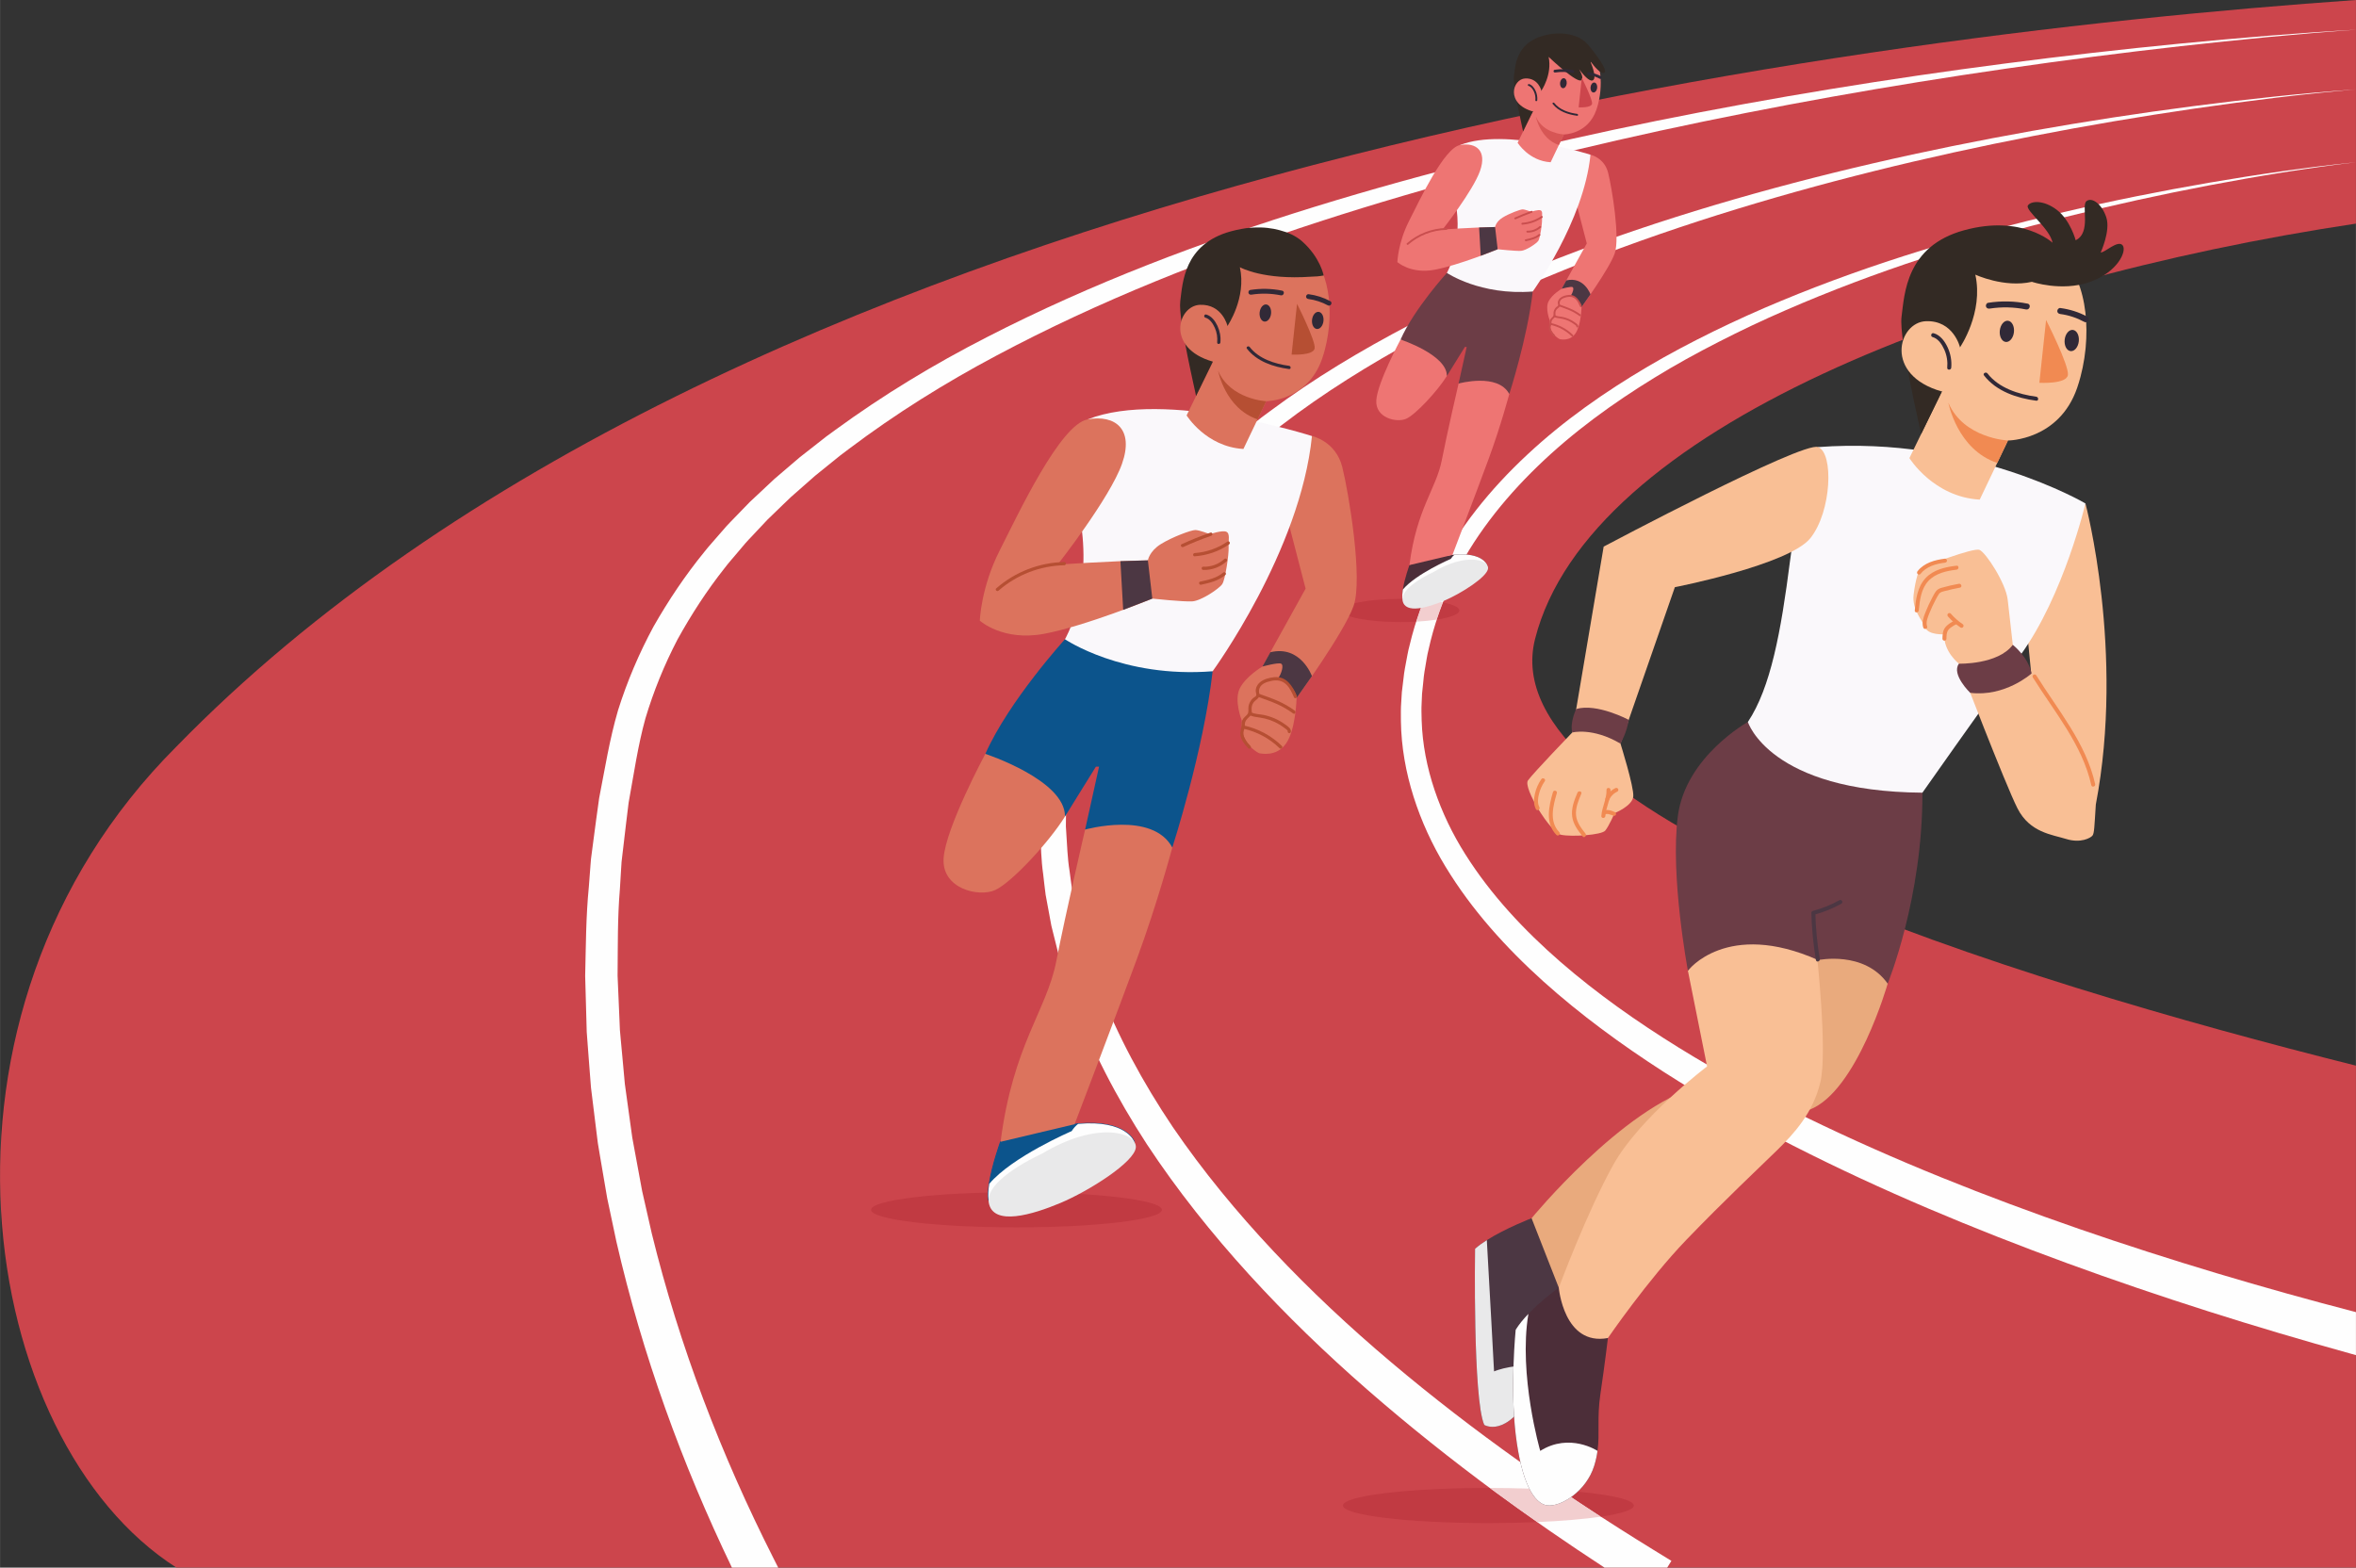<?xml version="1.0" encoding="UTF-8"?>
<svg xmlns="http://www.w3.org/2000/svg" xmlns:xlink="http://www.w3.org/1999/xlink" xml:space="preserve" width="2173px" height="1446px" version="1.0" style="shape-rendering:geometricPrecision; text-rendering:geometricPrecision; image-rendering:optimizeQuality; fill-rule:evenodd; clip-rule:evenodd" viewBox="0 0 2349.82 1563.72">
 <rect x="0" y="0" width="2349.82" height="1563.72" fill="#333333" stroke="none"/>
 <defs>
  <style type="text/css">
   
    .str0 {stroke:#0C548C;stroke-width:0.97;stroke-miterlimit:10}
    .fil1 {fill:#FEFEFE;fill-rule:nonzero}
    .fil8 {fill:#F9BF95;fill-rule:nonzero}
    .fil12 {fill:#F18A52;fill-rule:nonzero}
    .fil14 {fill:#EE7573;fill-rule:nonzero}
    .fil10 {fill:#FAF8FB;fill-rule:nonzero}
    .fil3 {fill:#F2CECF;fill-rule:nonzero}
    .fil4 {fill:#E9AA7D;fill-rule:nonzero}
    .fil6 {fill:#E9E9EA;fill-rule:nonzero}
    .fil18 {fill:#DC735D;fill-rule:nonzero}
    .fil16 {fill:#D75655;fill-rule:nonzero}
    .fil0 {fill:#CC454C;fill-rule:nonzero}
    .fil15 {fill:#C94E4E;fill-rule:nonzero}
    .fil2 {fill:#C13A42;fill-rule:nonzero}
    .fil19 {fill:#B64F33;fill-rule:nonzero}
    .fil9 {fill:#6C3D46;fill-rule:nonzero}
    .fil7 {fill:#4C2E39;fill-rule:nonzero}
    .fil11 {fill:#332A24;fill-rule:nonzero}
    .fil5 {fill:#4C3743;fill-rule:nonzero}
    .fil13 {fill:#312937;fill-rule:nonzero}
    .fil17 {fill:#0C548C;fill-rule:nonzero}
   
  </style>
 </defs>
 <g id="Layer_x0020_1">
  <path class="fil0" d="M1531.09 637.19c-45.45,178.33 474.18,339.51 818.73,425.8l0 500.73c-724.63,0 -1449.26,0 -2173.89,0 -198.25,-126.58 -268.29,-550.72 0,-819.01 549.68,-563.83 1648.32,-707.89 2173.89,-744.71l0 223.05c-379.81,57.11 -765.28,204.52 -818.73,414.14z"></path>
  <path class="fil1" d="M2349.82 89.16c-54.04,4.66 -107.87,11.46 -161.53,19.22 -53.66,7.84 -107.1,16.91 -160.31,27.26 -106.42,20.67 -211.84,46.38 -315.12,78.92 -51.58,16.32 -102.65,34.3 -152.72,54.69 -50.1,20.19 -99.13,43 -146.68,68.43 -47.31,25.74 -93.24,54.14 -135.79,86.88 -5.34,4.04 -10.69,8.11 -15.8,12.42l-15.53 12.74c-10.04,8.87 -20.22,17.56 -29.74,26.95 -9.87,9.04 -18.91,18.87 -28.19,28.46l-13.25 14.98 -3.31 3.73 -3.15 3.89 -6.24 7.77c-33.44,41.41 -59.97,88.1 -77.06,138.03 -8.24,25.05 -14.52,50.68 -17.94,76.91 -0.48,3.28 -1.1,6.52 -1.48,9.8l-0.79 9.83 -1.66 19.74c-0.35,6.56 -0.21,13.18 -0.31,19.78l-0.1 9.86c0,1.65 -0.08,3.32 -0.04,4.93l0.31 4.94c0.93,13.15 1.21,26.36 3.35,39.41 0.93,6.52 1.65,13.07 2.69,19.56l3.9 19.39 1.93 9.7c0.76,3.21 1.69,6.38 2.52,9.59l5.14 19.12c1.76,6.35 4.11,12.56 6.14,18.84l3.15 9.42 1.58 4.69 1.83 4.59c18.87,49.48 44.38,96.42 74.08,140.58 30.06,44 64.15,85.3 100.77,124.26 36.64,38.99 75.87,75.64 116.87,110.24 40.99,34.65 83.6,67.43 127.39,98.62 43.82,31.13 88.85,60.63 134.68,88.82l17.63 10.83 -4.21 6.74 -62.52 0c-36.75,-24.02 -72.92,-48.9 -108.35,-74.92 -44.03,-32.47 -86.95,-66.56 -128.26,-102.62 -41.31,-36.03 -80.91,-74.19 -117.91,-114.84 -37.02,-40.68 -71.5,-83.81 -101.93,-129.94 -30.09,-46.28 -55.97,-95.69 -74.95,-147.93l-1.86 -4.86 -1.59 -4.98 -3.14 -9.93c-2.04,-6.63 -4.38,-13.18 -6.14,-19.92l-5.07 -20.25c-0.83,-3.38 -1.76,-6.73 -2.52,-10.15l-1.9 -10.28 -3.8 -20.53c-0.96,-6.9 -1.65,-13.84 -2.48,-20.77 -2.04,-13.8 -2.14,-27.78 -2.87,-41.69l-0.23 -5.21c-0.04,-1.76 0.06,-3.48 0.06,-5.24l0.28 -10.46c0.24,-6.97 0.21,-13.94 0.69,-20.87l2.07 -20.81 1.04 -10.38c0.41,-3.46 1.14,-6.87 1.69,-10.32 4.07,-27.5 11.11,-54.66 20.29,-80.95 18.87,-52.49 47.58,-101.01 82.95,-143.42l6.62 -7.96 3.31 -3.97 3.49 -3.83 13.97 -15.29c9.73,-9.73 19.26,-19.74 29.51,-28.88 9.97,-9.49 20.57,-18.25 31.02,-27.19l16.12 -12.8c5.31,-4.32 10.83,-8.39 16.35,-12.43 44,-32.78 91.09,-60.83 139.44,-86.16 48.52,-24.95 98.38,-47.17 149.17,-66.73 50.76,-19.74 102.38,-36.99 154.45,-52.56 104.21,-31.01 210.32,-55.07 317.18,-74.11 53.45,-9.49 107.11,-17.74 160.94,-24.71 53.79,-6.9 107.76,-12.87 161.87,-16.67z"></path>
  <path class="fil1" d="M2349.82 29.67c-58.42,4.11 -116.7,9.87 -174.92,16.4 -58.17,6.55 -116.25,14.01 -174.18,22.42 -115.88,16.77 -231.2,37.23 -345.51,62.01 -114.29,24.95 -227.64,54.35 -338.75,90.41 -111.01,36.09 -220.01,79.09 -322.67,133.81 -51.34,27.26 -100.69,58.11 -146.86,92.89l-8.66 6.53 -8.42 6.79 -16.83 13.6 -16.22 14.28 -8.11 7.15 -7.8 7.48 -15.49 14.98 -14.74 15.7c-2.44,2.62 -5,5.14 -7.32,7.87l-6.93 8.21c-4.55,5.52 -9.42,10.8 -13.73,16.5 -17.74,22.42 -33.27,46.4 -47,71.25 -13.11,25.19 -23.81,51.48 -31.92,78.53 -7.52,26.95 -11.62,55.9 -16.8,84.24 -1.87,14.31 -3.42,28.67 -5.15,42.99l-1.27 10.73 -0.62 5.38 -0.35 5.42 -1.31 21.6c-2.45,28.75 -2,57.66 -2.31,86.47l1.86 43.28 0.45 10.8 0.97 10.76 2 21.57 1.97 21.56 2.96 21.43 2.97 21.46 1.49 10.7 1.96 10.66 7.87 42.58 9.59 42.24c27.54,112.25 69.15,220.94 121.46,324.15l4.66 9.22 -46.17 0c-49.93,-103.69 -89.4,-212.67 -115.21,-325.09l-9.22 -43.58 -7.49 -43.89 -1.82 -10.97 -1.38 -11.08 -2.73 -22.12 -2.72 -22.08 -1.73 -22.22 -1.69 -22.23 -0.83 -11.11 -0.31 -11.15 -1.24 -44.54c0.72,-29.71 0.72,-59.42 3.66,-89.02l1.69 -22.23 0.45 -5.56 0.72 -5.51 1.45 -11.05c2,-14.7 3.8,-29.46 5.97,-44.13 5.76,-29.19 10.24,-58.28 18.87,-87.72 9.11,-28.94 21.02,-56.86 35.37,-83.43 14.94,-26.22 31.75,-51.27 50.69,-74.5 4.62,-5.93 9.77,-11.35 14.6,-17.08l7.38 -8.46c2.49,-2.79 5.18,-5.38 7.73,-8.1l15.6 -16.09 16.32 -15.28 8.14 -7.63 8.5 -7.28 16.97 -14.49 17.53 -13.73 8.76 -6.87 8.98 -6.55c47.89,-35 98.65,-65.67 151.17,-92.55 104.96,-53.97 215.42,-95.62 327.6,-130.29 112.25,-34.62 226.39,-62.43 341.29,-85.72 114.98,-23.19 230.75,-41.96 346.97,-57.04 58.11,-7.55 116.32,-14.18 174.63,-19.87 58.29,-5.63 116.67,-10.56 175.16,-13.81z"></path>
  <path class="fil1" d="M2349.82 1351.74l-5.35 -1.48c-95.38,-26.43 -189.79,-56.24 -282.81,-90.23 -92.97,-34.03 -184.61,-72.16 -273.12,-117.19 -44.2,-22.63 -87.61,-46.89 -129.54,-73.84 -41.86,-26.99 -82.3,-56.49 -119.63,-89.99 -37.16,-33.54 -71.43,-71.22 -97.79,-114.73 -13.18,-21.71 -23.95,-45.07 -31.68,-69.43 -7.73,-24.4 -12.32,-49.93 -12.66,-75.57 -0.04,-6.42 -0.17,-12.8 0.34,-19.19l0.59 -9.59 1.14 -9.45 1.14 -9.46c0.38,-3.14 1.1,-6.24 1.62,-9.35 1.24,-6.25 2.14,-12.52 3.86,-18.63 5.84,-24.71 14.64,-48.66 25.88,-71.26 22.64,-45.34 54.94,-84.81 91.44,-118.8 36.51,-34.13 77.54,-62.73 120.22,-87.89 21.36,-12.63 43.31,-24.15 65.49,-35.06 22.26,-10.87 44.8,-21.08 67.6,-30.5 91.34,-37.96 186.23,-66.04 282.13,-88.61 48,-11.22 96.31,-20.91 144.85,-29.26 48.56,-8.29 97.28,-15.46 146.28,-20.4 -48.9,5.8 -97.49,13.8 -145.83,22.95 -48.34,9.18 -96.41,19.74 -144.1,31.75 -95.26,24.18 -189.33,53.86 -279.25,93.09 -22.5,9.73 -44.66,20.26 -66.42,31.4 -21.82,11.15 -43.28,22.92 -64.09,35.75 -41.61,25.5 -81.33,54.31 -116.21,88.06 -34.85,33.61 -65.15,72.15 -85.82,115.46 -10.28,21.64 -18.15,44.34 -23.26,67.66 -1.52,5.77 -2.24,11.7 -3.31,17.57 -0.45,2.93 -1.1,5.87 -1.38,8.83l-0.9 8.9 -0.93 8.87 -0.38 8.87c-0.38,5.9 -0.14,11.8 0,17.71 0.73,23.59 5.35,46.96 12.87,69.35 7.56,22.4 17.88,43.89 30.64,64.05 25.44,40.37 58.67,75.84 95.07,107.52 36.51,31.67 76.36,59.69 117.67,85.29 41.37,25.61 84.4,48.66 128.22,70.12 87.78,42.76 178.92,78.85 271.39,110.87 90.82,31.36 183.02,58.8 276.02,82.96l0 42.88z"></path>
  <path class="fil2" d="M1484.49 1519.31c-80.11,0 -145.05,-7.85 -145.05,-17.54 0,-9.68 64.94,-17.53 145.05,-17.53 0.43,0 0.87,0 1.3,0 2.05,1.52 4.11,3.04 6.17,4.56 13.62,10 27.34,19.83 41.16,29.51 -15.2,0.65 -31.57,1 -48.63,1zm112.21 -6.42c-13.34,-8.65 -26.6,-17.41 -39.76,-26.31 43.4,3.03 72.61,8.7 72.61,15.19 0,4.22 -12.32,8.09 -32.85,11.12z"></path>
  <path class="fil3" d="M1533.12 1518.31c-13.82,-9.68 -27.54,-19.51 -41.16,-29.51 -2.06,-1.52 -4.12,-3.04 -6.17,-4.56 25.9,0.02 50.18,0.87 71.15,2.34 13.16,8.9 26.42,17.66 39.76,26.31 -16.56,2.44 -38.48,4.33 -63.58,5.42z"></path>
  <path class="fil4" d="M1882.76 981.18c0,0 -30.56,107.32 -77.73,125.68 -47.18,18.35 -250.3,177.67 -250.3,177.67 0,0 -34.43,-45.5 -27.15,-69.32 0,0 90.65,-110.51 166.75,-131.68 76.1,-21.17 119.06,-145.57 119.06,-145.57 0,0 65.24,13 69.37,43.22z"></path>
  <path class="fil5" d="M1554.73 1284.53c0,0 -1.42,41.32 -16.7,81.74 -2.94,7.79 -6.39,15.53 -10.46,22.95 -25.13,45.92 -47.19,32.14 -47.19,32.14 -11.48,-25.83 -9.18,-175.65 -9.18,-175.65 3.26,-2.94 7.32,-5.86 11.74,-8.67 18.92,-11.98 44.63,-21.84 44.63,-21.84l27.16 69.33z"></path>
  <path class="fil6" d="M1538.03 1366.27c-2.94,7.79 -6.39,15.53 -10.46,22.95 -25.13,45.92 -47.19,32.14 -47.19,32.14 -11.48,-25.83 -9.18,-175.65 -9.18,-175.65 3.26,-2.94 7.32,-5.86 11.74,-8.67 2.46,42.25 7.2,130.94 7.2,130.94 0,0 25.67,-10.81 47.89,-1.71z"></path>
  <path class="fil7" d="M1596.2 1390.68c-3.55,24.01 -0.44,38.9 -2.86,56.59 -0.64,4.71 -1.67,9.62 -3.33,14.95 -7.89,25.35 -33.24,41.12 -46.76,39.43 -13.52,-1.69 -25.91,-23.66 -31.54,-70.98 -5.64,-47.32 0,-104.21 0,-104.21 3.26,-5.34 7.78,-10.77 12.69,-15.87l0 -0.01c13.71,-14.3 30.33,-26.05 30.33,-26.05l48.98 50.17c0,0 -3,25.56 -7.51,55.98z"></path>
  <path class="fil8" d="M1683.48 968.22l19.15 95.55c0,0 -67.2,50.82 -93.58,98.16 -26.38,47.33 -54.32,122.6 -54.32,122.6 0,0 5.04,58.36 48.98,50.17 0,0 39.84,-58.09 78.2,-97.93 38.35,-39.84 72.98,-72.24 90.11,-89 17.13,-16.75 36.12,-37.23 43.57,-68.14 7.44,-30.9 -3.89,-131.47 -3.89,-131.47 0,0 -78.55,-40.07 -128.22,20.06z"></path>
  <path class="fil1" d="M1593.34 1447.27c-0.64,4.71 -1.67,9.62 -3.33,14.95 -7.89,25.35 -33.24,41.12 -46.76,39.43 -13.52,-1.69 -25.91,-23.66 -31.54,-70.98 -5.64,-47.32 0,-104.21 0,-104.21 3.26,-5.34 7.78,-10.77 12.69,-15.87 -10.14,60.97 11.81,136.68 11.81,136.68 29.45,-18.51 57.13,0 57.13,0z"></path>
  <path class="fil9" d="M1743.31 720.17c0,0 -62.03,34.34 -69.84,93.81 -7.81,59.46 10.01,154.24 10.01,154.24 0,0 38.67,-51.04 129.91,-10.53 0,0 45.87,-9.72 69.37,23.49 0,0 34.99,-85.41 34.64,-190.47l-174.09 -70.54z"></path>
  <path class="fil8" d="M2080.01 502.18c0,0 39.4,148.1 10.35,300.35l-54.45 -28.53 -15.56 -158.92 59.66 -112.9z"></path>
  <path class="fil10" d="M2080.01 502.18c0,0 -114.63,-67.59 -266.62,-56.21 0,0 -18.87,41.93 -27.98,113.12 -9.1,71.2 -19.34,126.95 -42.1,161.08 0,0 21.62,69.41 174.09,70.54 0,0 54.6,-77.8 97.85,-137.31 43.23,-59.52 64.76,-151.22 64.76,-151.22z"></path>
  <path class="fil8" d="M2080.22 346.67c-0.06,0.68 -0.14,1.37 -0.21,2.05 -0.29,2.86 -0.65,5.7 -1.08,8.51 -0.97,6.37 -2.27,12.62 -3.85,18.6 -0.99,3.77 -2.1,7.45 -3.31,10.98 -18.06,52.6 -69.06,52.6 -69.06,52.6l-28.16 58.97c-46.22,-2.66 -70.12,-41.44 -70.12,-41.44l32.4 -66.41c-81.28,-132.81 32.94,-162.57 90.32,-150.35 44.04,9.38 57.41,59.78 53.07,106.49z"></path>
  <path class="fil11" d="M1954.9 346.44c0,0 23.69,-34.44 15.27,-72.49 0,0 28.69,13.41 56.44,7.17 0,0 29.32,9.98 57.38,0.32 28.06,-9.67 37.73,-31.18 33.05,-36.79 -4.68,-5.62 -17.78,7.48 -21.83,7.17 0,0 9.98,-21.52 5.62,-34.93 -4.37,-13.41 -14.41,-20.58 -19.83,-16.21 -5.43,4.36 5.17,31.18 -10.73,38.97 0,0 -5.3,-19.95 -18.71,-30.24 -13.41,-10.29 -26.19,-9.04 -29,-4.37 -2.81,4.68 22.14,23.08 24.64,37.11 0,0 -30.25,-28.38 -88.25,-12.47 -58,15.9 -59.42,63.75 -62.36,86.17 -2.95,22.41 19.84,116.49 19.46,117.26 -0.38,0.78 20.78,-42.58 20.78,-42.58 0,0 -12.14,-35.8 18.07,-44.09z"></path>
  <path class="fil12" d="M2002.71 439.41c0,0 -44.09,-1.99 -59.43,-37.66 0,0 8.73,46.65 48.75,60.03l10.68 -22.37z"></path>
  <path class="fil13" d="M2008.69 331.27c-0.62,5.84 -4.28,10.24 -8.17,9.83 -3.9,-0.42 -6.55,-5.49 -5.94,-11.33 0.63,-5.84 4.28,-10.24 8.18,-9.82 3.89,0.41 6.55,5.48 5.93,11.32z"></path>
  <path class="fil13" d="M2073.38 340.42c-0.61,5.83 -4.27,10.24 -8.17,9.82 -3.89,-0.41 -6.54,-5.48 -5.93,-11.32 0.62,-5.84 4.28,-10.24 8.18,-9.83 3.89,0.41 6.55,5.48 5.92,11.33z"></path>
  <path class="fil13" d="M1978.86 374.52c12.24,15.86 32.92,22.64 52.08,25.19 2.54,0.34 2.51,-3.66 0,-3.99 -17.53,-2.34 -37.4,-8.65 -48.63,-23.21 -1.55,-2.01 -5.02,-0.02 -3.45,2.01z"></path>
  <path class="fil13" d="M1984.49 307.83c12.01,-1.88 24.35,-1.57 36.25,0.85 3.76,0.76 5.37,-5.01 1.59,-5.78 -13.03,-2.64 -26.3,-2.9 -39.43,-0.84 -1.6,0.25 -2.49,2.25 -2.1,3.68 0.47,1.7 2.08,2.35 3.69,2.09z"></path>
  <path class="fil13" d="M2081.81 315.87c-8.4,-4.54 -17.45,-7.38 -26.9,-8.62 -1.61,-0.21 -2.99,1.53 -2.99,3 0,1.79 1.38,2.78 2.99,2.99 8.34,1.09 16.49,3.81 23.88,7.8 3.39,1.83 6.41,-3.33 3.02,-5.17z"></path>
  <path class="fil8" d="M1936.83 390.53l18.07 -44.09c0,0 -6.38,-27.1 -34.01,-26.04 -27.62,1.06 -42.5,53.66 15.94,70.13z"></path>
  <path class="fil13" d="M1927.56 336.22c5.71,1.57 9.41,7.53 11.7,12.62 2.53,5.62 3.45,11.85 2.9,17.97 -0.24,2.56 3.75,2.55 3.99,0 0.63,-7.02 -0.68,-14.1 -3.67,-20.48 -2.78,-5.9 -7.27,-12.14 -13.87,-13.95 -2.47,-0.68 -3.53,3.16 -1.05,3.84z"></path>
  <path class="fil12" d="M2040.75 319.18l-6.71 62.65c0,0 27.22,1.6 28.48,-7.81 1.27,-9.4 -21.77,-54.84 -21.77,-54.84z"></path>
  <path class="fil8" d="M1670.49 585.72c0,0 114.15,-22.33 135.29,-49.06 21.15,-26.73 23.23,-84.66 7.61,-90.69 -15.62,-6.03 -213.92,99.29 -213.92,99.29l-31.35 185.42c0,0 -39.07,40.63 -44.17,47.82 -5.1,7.18 22.27,52.06 33.21,54.25 10.94,2.18 40.21,0.18 43.86,-4.19 3.64,-4.38 9.41,-17.51 9.41,-17.51 0,0 17.86,-7.1 18.59,-16.69 0.73,-9.58 -12.78,-52.6 -12.78,-52.6l54.25 -156.04z"></path>
  <path class="fil12" d="M1581.35 831.53c-4.25,-5.38 -8.81,-11.25 -9.43,-18.33 -0.65,-7.48 2.43,-14.72 5.26,-21.47 1,-2.36 -2.86,-3.39 -3.84,-1.06 -3.17,7.54 -6.37,15.59 -5.26,23.93 1.03,7.66 5.8,13.86 10.44,19.75 1.59,2.02 4.4,-0.82 2.83,-2.82z"></path>
  <path class="fil12" d="M1555.19 830.04c-10.38,-10.48 -6.06,-26.5 -2.43,-38.89 0.72,-2.47 -3.13,-3.52 -3.85,-1.06 -4.07,13.9 -8.05,31.15 3.46,42.77 1.8,1.83 4.62,-0.99 2.82,-2.82z"></path>
  <path class="fil12" d="M1535.34 805.16c-2.15,-4.03 -1.44,-9 -0.38,-13.24 1.14,-4.55 3.11,-8.8 5.77,-12.66 1.46,-2.11 -2,-4.11 -3.44,-2.01 -3.03,4.38 -5.24,9.35 -6.4,14.55 -1.13,5.1 -1.53,10.62 1.01,15.37 1.21,2.26 4.66,0.25 3.44,-2.01z"></path>
  <path class="fil12" d="M1602.32 787.89c0.31,8.99 -4.58,17.17 -5.15,26.09 -0.16,2.56 3.83,2.55 3.99,0 0.57,-8.93 5.46,-17.02 5.16,-26.09 -0.09,-2.56 -4.08,-2.57 -4,0z"></path>
  <path class="fil12" d="M1600.89 812.35l0.31 -0.14 -0.02 0.01 0.48 -0.14 0.64 -0.13c-0.49,0.01 0,0.01 0.12,0 0.38,-0.02 0.77,-0.02 1.15,0.01 0.1,0.01 0.8,0.11 0.3,0.03l0.59 0.1c0.79,0.16 1.57,0.4 2.33,0.67 0.39,0.14 0.77,0.29 1.14,0.44 0.09,0.03 0.66,0.28 0.25,0.1l0.63 0.27c0.95,0.43 2.18,0.32 2.72,-0.71 0.46,-0.86 0.31,-2.28 -0.71,-2.73 -3.78,-1.66 -7.96,-3.17 -11.94,-1.22 -0.94,0.45 -1.27,1.86 -0.71,2.73 0.61,0.96 1.72,1.2 2.72,0.71z"></path>
  <path class="fil12" d="M1611.13 786.17c-4.25,2.01 -7.81,5.63 -9.72,9.92 -0.43,0.95 -0.31,2.19 0.71,2.73 0.87,0.46 2.28,0.3 2.73,-0.72 0.44,-0.99 0.97,-1.94 1.58,-2.84l0.45 -0.63 -0.01 0.01 0.26 -0.34c0.35,-0.41 0.71,-0.82 1.09,-1.21 0.37,-0.37 0.74,-0.72 1.13,-1.06l0.61 -0.5 0.04 -0.03 0.34 -0.25c0.88,-0.63 1.83,-1.17 2.81,-1.64 0.94,-0.44 1.26,-1.87 0.71,-2.72 -0.63,-0.98 -1.71,-1.2 -2.73,-0.72z"></path>
  <path class="fil9" d="M1568.12 730.68c0,0 20.15,-5.4 48.12,11.08 0,0 6.53,-11.39 8.24,-23.71 0,0 -31.78,-16.94 -52.4,-10.8 0,0 -6.46,13.13 -3.96,23.43z"></path>
  <path class="fil8" d="M1939.2 632.75c0,0 -15.88,0.9 -18.88,-6.6 -3,-7.49 -13.49,-17.99 -11.69,-32.98 1.8,-14.99 5.09,-25.18 7.79,-26.68 2.7,-1.5 51.57,-20.39 57.87,-17.99 6.29,2.4 26.38,33.28 28.18,49.77 1.8,16.49 5.09,44.97 5.09,44.97 0,0 22.01,33.84 43.07,65.68 21.07,31.85 41.21,71.51 39.73,93.61 -1.47,22.11 -1.47,28.82 -3.44,31.11 -1.96,2.3 -11.78,7.7 -26.03,3.28 -14.24,-4.43 -36.34,-6.39 -48.62,-30.46 -12.28,-24.06 -58.45,-144.41 -58.45,-144.41 0,0 -15.48,-11.95 -14.62,-29.3z"></path>
  <path class="fil12" d="M1949.7 618.96c-3.53,1.68 -7.3,3.93 -9.68,7.1 -2.38,3.17 -2.58,7.26 -2.64,11.07 -0.03,2.56 3.96,2.56 3.99,0 0.04,-2.99 0.03,-6.39 1.95,-8.86 0.95,-1.24 2.26,-2.21 3.54,-3.08 1.54,-1.06 3.16,-1.98 4.85,-2.78 0.98,-0.46 1.23,-1.86 0.72,-2.73 -0.58,-0.99 -1.75,-1.18 -2.73,-0.72z"></path>
  <path class="fil12" d="M1957.45 622.51c-2.28,-1.53 -4.06,-2.9 -6.11,-4.71 -2,-1.77 -3.88,-3.68 -5.63,-5.69 -0.69,-0.79 -2.13,-0.76 -2.82,0 -0.77,0.84 -0.73,1.97 0,2.82 3.66,4.22 7.91,7.91 12.55,11.02 0.87,0.58 2.25,0.2 2.73,-0.72 0.53,-1 0.21,-2.1 -0.72,-2.72z"></path>
  <path class="fil12" d="M1953.77 582.33c-5.78,1.06 -11.55,2.33 -17.19,3.98 -2.18,0.63 -4.07,1.47 -5.5,3.29 -1.58,1.99 -2.72,4.37 -3.91,6.59 -2.56,4.8 -4.82,9.75 -6.82,14.8 -1.89,4.76 -3.79,9.9 -2.1,15 0.8,2.43 4.65,1.39 3.84,-1.06 -1.48,-4.47 0.6,-9.1 2.25,-13.24 1.83,-4.61 3.94,-9.11 6.28,-13.48 1,-1.9 1.99,-3.9 3.22,-5.66 1.43,-2.06 3.83,-2.42 6.12,-3.04 4.91,-1.32 9.87,-2.42 14.87,-3.33 2.53,-0.46 1.46,-4.31 -1.06,-3.85z"></path>
  <path class="fil12" d="M1951.47 564.28c-11.07,1.29 -23.06,3.92 -30.96,12.44 -8.05,8.68 -9.65,20.94 -10.74,32.23 -0.25,2.57 3.74,2.54 3.98,0 0.99,-10.15 2.32,-21.58 9.58,-29.41 7.14,-7.7 18.11,-10.1 28.14,-11.27 2.52,-0.29 2.55,-4.28 0,-3.99z"></path>
  <path class="fil12" d="M1939.92 557.26c-10.08,1.25 -20.74,4.13 -27.32,12.46 -0.67,0.85 -0.82,1.99 0,2.83 0.69,0.69 2.15,0.84 2.82,0 5.92,-7.51 15.39,-10.17 24.5,-11.29 1.07,-0.14 2,-0.83 2,-2 0,-0.98 -0.92,-2.13 -2,-2z"></path>
  <path class="fil9" d="M1953.82 662.05c0,0 38.85,1.08 53.74,-18.81 0,0 15.32,11.84 18.68,28.6 0,0 -26.36,23.62 -61.19,19.25 0,0 -19.14,-18.46 -11.23,-29.04z"></path>
  <path class="fil12" d="M2027.53 675.72c21.57,34.56 49.21,66.84 58.33,107.52 0.56,2.51 4.41,1.44 3.85,-1.06 -9.21,-41.04 -36.98,-73.61 -58.74,-108.48 -1.35,-2.17 -4.8,-0.17 -3.44,2.02z"></path>
  <path class="fil5" d="M1815.05 956.64c-2.6,-15.23 -4.07,-30.61 -4.43,-46.05 -0.49,0.64 -0.98,1.28 -1.47,1.92 9.58,-2.52 18.78,-6.25 27.43,-11.08 2.24,-1.25 0.23,-4.7 -2.01,-3.44 -8.37,4.67 -17.22,8.23 -26.48,10.67 -0.83,0.23 -1.48,1.06 -1.46,1.93 0.37,15.8 1.91,31.53 4.57,47.11 0.43,2.52 4.27,1.45 3.85,-1.06z"></path>
  <path class="fil2" d="M1396.91 620.53c-32.38,0 -58.63,-5.18 -58.63,-11.58 0,-6.38 26.25,-11.56 58.63,-11.56 8.28,0 16.16,0.34 23.3,0.95 -2.84,7.16 -5.44,14.42 -7.78,21.78 -4.94,0.27 -10.15,0.41 -15.52,0.41zm36.08 -2.45c1.89,-5.77 3.94,-11.49 6.16,-17.15 10.15,2.08 16.39,4.91 16.39,8.02 0,3.71 -8.83,7.01 -22.55,9.13z"></path>
  <path class="fil3" d="M1412.43 620.12c2.34,-7.36 4.94,-14.62 7.78,-21.78 7.17,0.61 13.6,1.5 18.94,2.59 -2.22,5.66 -4.27,11.38 -6.16,17.15 -6.02,0.93 -12.98,1.63 -20.56,2.04z"></path>
  <path class="fil7" d="M1483.26 563.69l-84.48 33.7c-0.36,-2.54 -0.14,-5.81 0.39,-9.31 1.7,-11.04 6.57,-24.39 6.57,-24.39 0,0 12.87,-6.86 42.93,-10.18 0.69,-0.08 1.37,-0.15 2.04,-0.2 28.22,-2.51 32.55,10.38 32.55,10.38z"></path>
  <path class="fil1" d="M1483.26 563.69l-84.48 33.7c-0.36,-2.54 -0.14,-5.81 0.39,-9.31 13.26,-15.78 47.79,-30.57 47.79,-30.57 1.13,-1.78 2.42,-3.15 3.75,-4.2 28.22,-2.51 32.55,10.38 32.55,10.38z"></path>
  <path class="fil14" d="M1454.77 382.59c0,0 -11.26,48.42 -16.79,76.68 -5.53,28.26 -25.02,48.14 -32.24,104.42l42.93 -10.18c0,0 23.93,-62.68 36.08,-95.73 12.16,-33.04 20.59,-64.76 20.59,-64.76l0 -21.46 -29.32 -6.08 -21.25 17.11z"></path>
  <path class="fil6" d="M1429.72 570.61c0,0 -33.37,14.83 -30.8,28.52 2.57,13.69 25.38,6.84 41.64,0 16.25,-6.85 43.06,-23.68 43.63,-32.23 0.58,-8.56 -22.24,-15.69 -54.47,3.71z"></path>
  <path class="fil14" d="M1396.91 338.69c0,0 -23.08,42.88 -24.21,60.59 -1.13,17.71 20.35,22.61 29.77,18.46 9.42,-4.14 31.32,-27.72 40.61,-42.7 0,0 3.1,-17.97 -4.06,-25.88 -7.16,-7.91 -42.11,-10.47 -42.11,-10.47z"></path>
  <path class="fil9" d="M1443.08 272.2c0,0 -32.61,35.88 -46.17,66.49 0,0 46.47,15.24 46.17,36.35l17.95 -28.93 1.82 0 -8.08 36.48c0,0 39.1,-10.94 50.57,10.43 0,0 18.11,-55.94 23.39,-102.25l-85.65 -18.57z"></path>
  <path class="fil14" d="M1586.33 154.35c0,0 13.8,2.86 17.59,18 3.79,15.15 12.05,65.07 6.54,80.57 -5.51,15.49 -33.05,53.36 -33.05,53.36 0,0 -0.39,18.05 -6.01,26.25 -5.62,8.19 -14.75,5.85 -15.45,5.85 -0.7,0 -11.94,-6.09 -10.3,-18.97 0,0 -4.69,-11.7 -1.17,-18.73 3.51,-7.02 13.11,-12.64 13.11,-12.64l25.05 -45.19 -12.41 -47.77 16.1 -40.73z"></path>
  <path class="fil5" d="M1586.33 293.61c0,0 -6.49,-18.17 -24.15,-13.86l-4.59 8.29c0,0 9,-2.46 10.79,-1.69 1.78,0.77 0.38,5.61 -1.66,8.55 0,0 9.9,3.85 10.69,11.38l8.92 -12.67z"></path>
  <path class="fil15" d="M1577.55 304.98c-2.47,-5.6 -6.01,-11.41 -12.98,-10.78 -2.87,0.26 -6.21,1.09 -8.44,3.01 -0.9,0.78 -1.64,1.78 -2.05,2.9 -0.24,0.65 -0.38,1.34 -0.36,2.03 0,0.82 0.64,2.26 0.14,2.95 -0.36,0.49 -1.3,0.89 -1.78,1.33 -0.46,0.43 -0.87,0.93 -1.22,1.45 -0.66,0.99 -1.12,2.13 -1.33,3.3 -0.27,1.55 0.37,3.32 -0.68,4.59 -0.94,1.17 -2.16,1.91 -2.86,3.31 -0.49,0.99 -0.52,1.86 -0.53,2.93 -0.01,1.98 -0.91,3.61 -0.66,5.6 0.4,3.13 2.51,5.58 4.53,7.84 0.8,0.9 2.13,-0.43 1.32,-1.33 -1.92,-2.15 -4.22,-4.69 -4.05,-7.8 0.08,-1.38 0.85,-2.45 0.81,-3.85 -0.07,-1.79 0.15,-2.78 1.44,-4.16 1.39,-1.48 2.82,-2.06 2.57,-4.32 -0.17,-1.49 -0.16,-2.81 0.5,-4.2 0.64,-1.36 1.63,-2 2.73,-2.95 2.23,-1.93 0.34,-3.68 1.22,-6.1 1.05,-2.9 4.5,-3.88 7.22,-4.41 3.17,-0.63 6.05,-0.13 8.41,2.17 2.08,2.05 3.27,4.8 4.43,7.43 0.49,1.11 2.1,0.15 1.62,-0.94z"></path>
  <path class="fil15" d="M1555.17 305.65c3.63,1.34 7.34,2.55 10.87,4.14 3.32,1.48 6.46,3.33 9.39,5.47 0.98,0.71 1.91,-0.91 0.95,-1.61 -3.04,-2.22 -6.29,-4.12 -9.73,-5.63 -3.58,-1.58 -7.31,-2.83 -10.99,-4.18 -1.13,-0.42 -1.62,1.39 -0.49,1.81z"></path>
  <path class="fil15" d="M1550.13 316.2c1.84,0.94 3.81,1.15 5.83,1.42 2.05,0.28 4.08,0.76 6.03,1.45 1.92,0.68 3.75,1.56 5.49,2.61 0.93,0.55 1.82,1.16 2.67,1.81 0.4,0.31 2.23,1.47 2.11,2.03 -0.25,1.17 1.56,1.67 1.81,0.5 0.43,-2.02 -1.93,-3.38 -3.32,-4.41 -1.9,-1.4 -3.96,-2.57 -6.13,-3.51 -2.07,-0.89 -4.22,-1.58 -6.44,-2.01 -2.36,-0.46 -4.93,-0.39 -7.11,-1.51 -1.07,-0.55 -2.02,1.07 -0.94,1.62z"></path>
  <path class="fil15" d="M1546.54 324.08c7.92,1.75 15.22,5.67 21.03,11.35 0.86,0.84 2.19,-0.49 1.32,-1.33 -6.03,-5.89 -13.63,-10.01 -21.86,-11.83 -1.17,-0.26 -1.68,1.55 -0.49,1.81z"></path>
  <path class="fil10" d="M1528.73 290.77c0,0 50.93,-69.71 57.6,-136.42 0,0 -85.27,-27.37 -129.98,-9.71 0,0 -7.96,26 -3.41,64.66 4.55,38.65 -9.86,62.9 -9.86,62.9 0,0 33.35,22.74 85.65,18.57z"></path>
  <path class="fil14" d="M1596.21 90.57l-0.1 0.97c-0.14,1.34 -0.3,2.68 -0.51,4 -0.45,2.99 -1.06,5.92 -1.8,8.73 -0.46,1.77 -0.99,3.5 -1.56,5.16 -8.48,24.7 -32.44,24.7 -32.44,24.7l-13.22 27.71c-21.71,-1.25 -32.94,-19.47 -32.94,-19.47l15.22 -31.2c-38.18,-62.38 15.47,-76.36 42.43,-70.61 20.68,4.4 26.96,28.07 24.92,50.01z"></path>
  <path class="fil11" d="M1586.41 47.65c-0.6,-0.79 -1.25,-1.58 -1.95,-2.39l-0.14 -0.16 0 0.01c-1.07,-1.22 -2.28,-2.43 -3.62,-3.63l-0.03 -0.02 -0.13 -0.12 -0.25 -0.21c-3.58,-3.04 -8.04,-4.98 -12.61,-6.16l-0.09 -0.02c-4.23,-1.16 -9.48,-1.89 -15.71,-1.49 -2.71,0.12 -4.99,0.43 -6.57,0.79l-0.03 0.01c-1.93,0.34 -3.94,0.79 -6.03,1.36 -27.24,7.47 -27.91,29.94 -29.29,40.47 -1.38,10.54 9.32,54.72 9.14,55.09l9.76 -20.01c0,0 -5.7,-16.81 8.49,-20.71 0,0 10.98,-15.98 7.23,-33.72 3.54,3.34 28.82,26.93 32.78,23.16 1.97,-1.88 0.15,-6.45 -2.36,-10.83 4.39,5.85 9.85,11.97 13.08,11.23 5.04,-1.17 0.12,-14.16 -1.64,-18.42l0.4 -0.02c2.69,3.65 10.3,13.29 13.49,10.42 3.14,-2.81 -8.93,-18.44 -13.92,-24.63z"></path>
  <path class="fil16" d="M1559.8 134.13c0,0 -20.71,-0.93 -27.91,-17.68 0,0 4.1,21.91 22.89,28.19l5.02 -10.51z"></path>
  <path class="fil13" d="M1562.61 83.34c-0.29,2.74 -2.01,4.81 -3.84,4.62 -1.83,-0.2 -3.07,-2.58 -2.78,-5.32 0.29,-2.75 2.01,-4.81 3.84,-4.62 1.83,0.2 3.07,2.58 2.78,5.32z"></path>
  <path class="fil13" d="M1593 87.64c-0.29,2.74 -2.01,4.81 -3.84,4.61 -1.83,-0.19 -3.07,-2.57 -2.78,-5.32 0.29,-2.74 2.01,-4.81 3.84,-4.62 1.82,0.2 3.07,2.58 2.78,5.33z"></path>
  <path class="fil13" d="M1548.6 103.66c5.75,7.45 15.46,10.63 24.46,11.83 1.2,0.16 1.18,-1.72 0,-1.88 -8.23,-1.09 -17.56,-4.06 -22.84,-10.9 -0.73,-0.94 -2.35,-0.01 -1.62,0.95z"></path>
  <path class="fil13" d="M1551.25 72.33c5.64,-0.88 11.43,-0.74 17.03,0.4 1.76,0.35 2.52,-2.35 0.74,-2.71 -6.12,-1.24 -12.35,-1.37 -18.53,-0.4 -0.74,0.12 -1.16,1.06 -0.98,1.73 0.23,0.8 0.98,1.1 1.74,0.98z"></path>
  <path class="fil13" d="M1596.96 76.11c-3.94,-2.13 -8.2,-3.47 -12.64,-4.05 -0.75,-0.1 -1.4,0.72 -1.4,1.41 0,0.84 0.65,1.3 1.4,1.4 3.93,0.51 7.74,1.79 11.22,3.67 1.59,0.86 3.01,-1.57 1.42,-2.43z"></path>
  <path class="fil14" d="M1528.86 111.17l8.48 -20.71c0,0 -2.99,-12.72 -15.96,-12.22 -12.98,0.49 -19.97,25.2 7.48,32.93z"></path>
  <path class="fil13" d="M1524.5 85.67c2.68,0.74 4.43,3.53 5.5,5.92 1.19,2.65 1.62,5.57 1.36,8.45 -0.11,1.2 1.77,1.19 1.88,0 0.29,-3.3 -0.32,-6.63 -1.73,-9.62 -1.3,-2.78 -3.41,-5.71 -6.51,-6.56 -1.16,-0.32 -1.66,1.49 -0.5,1.81z"></path>
  <path class="fil0" d="M1577.67 77.66l-3.15 29.43c0,0 12.79,0.75 13.38,-3.67 0.59,-4.41 -10.23,-25.76 -10.23,-25.76z"></path>
  <path class="fil14" d="M1438.8 228.94c0,0 31.64,-2.18 52.37,-2.49 0,0 0.82,-5.29 7.53,-9.44 6.71,-4.15 17.58,-8.15 19.97,-8.15 2.4,0 8.47,2.4 8.47,2.4 0,0 7.03,-2.4 9.42,-1.44 2.4,0.96 1.28,4.74 1.44,9.08 0.16,4.34 -1.91,18.56 -3.67,21.27 -1.76,2.72 -12.3,9.75 -17.41,10.07 -5.12,0.32 -23.17,-1.6 -23.17,-1.6 0,0 -39.08,16.03 -62.93,20.44 -23.86,4.42 -37.11,-7.65 -37.11,-7.65 0,0 0.59,-19.14 11.48,-40.64 10.9,-21.51 35.17,-73.36 51.16,-76.15 15.99,-2.78 26.89,5.76 19.82,25.78 -7.07,20.03 -37.37,58.52 -37.37,58.52z"></path>
  <polygon class="fil5" points="1491.17,226.45 1493.75,248.64 1476.85,255.16 1475.24,226.93 "></polygon>
  <path class="fil15" d="M1527.45 210.36c-5.65,1.97 -11.22,4.21 -16.66,6.71 -1.09,0.5 -0.14,2.12 0.95,1.62 5.3,-2.43 10.71,-4.61 16.22,-6.52 1.13,-0.4 0.64,-2.21 -0.51,-1.81z"></path>
  <path class="fil15" d="M1537.34 215.56c-5.63,3.87 -12.2,6.2 -19.03,6.66 -1.19,0.08 -1.2,1.95 0,1.87 7.15,-0.48 14.07,-2.85 19.98,-6.91 0.99,-0.68 0.05,-2.31 -0.95,-1.62z"></path>
  <path class="fil15" d="M1535.52 225.65c-3.31,3.05 -7.76,4.65 -12.25,4.49 -1.2,-0.05 -1.2,1.83 0,1.87 4.99,0.18 9.91,-1.66 13.58,-5.03 0.89,-0.82 -0.43,-2.14 -1.33,-1.33z"></path>
  <path class="fil15" d="M1534.81 233.57c-3.7,3.16 -8.64,4.21 -13.27,5.2 -1.18,0.25 -0.68,2.06 0.5,1.81 4.98,-1.07 10.12,-2.29 14.09,-5.68 0.92,-0.79 -0.41,-2.11 -1.32,-1.33z"></path>
  <path class="fil15" d="M1442.69 227.42c-14.51,0.28 -28.54,5.73 -39.46,15.28 -0.91,0.8 0.41,2.12 1.32,1.33 10.54,-9.22 24.14,-14.47 38.14,-14.74 1.2,-0.02 1.21,-1.89 0,-1.87z"></path>
  <path class="fil2" d="M1013.82 1224.32c-80.11,0 -145.06,-7.85 -145.06,-17.53 0,-9.69 64.95,-17.54 145.06,-17.54 80.11,0 145.05,7.85 145.05,17.54 0,9.68 -64.94,17.53 -145.05,17.53z"></path>
  <path class="fil17 str0" d="M1131.27 1138.95l-145.29 57.95c-0.62,-4.36 -0.25,-9.98 0.68,-16 2.91,-18.99 11.29,-41.95 11.29,-41.95 0,0 22.13,-11.8 73.82,-17.52 1.19,-0.13 2.36,-0.24 3.51,-0.35 48.54,-4.29 55.99,17.87 55.99,17.87z"></path>
  <path class="fil1" d="M1131.27 1138.95l-145.29 57.95c-0.62,-4.36 -0.25,-9.98 0.68,-16 22.8,-27.14 82.17,-52.59 82.17,-52.59 1.96,-3.05 4.17,-5.41 6.45,-7.23 48.54,-4.29 55.99,17.87 55.99,17.87z"></path>
  <path class="fil18" d="M1082.27 827.5c0,0 -19.37,83.27 -28.87,131.87 -9.52,48.59 -43.03,82.78 -55.44,179.58l73.81 -17.52c0,0 41.16,-107.78 62.06,-164.62 20.91,-56.83 35.4,-111.38 35.4,-111.38l0 -36.91 -50.42 -10.45 -36.54 29.43z"></path>
  <path class="fil6" d="M1039.19 1150.84c0,0 -57.39,25.5 -52.98,49.05 4.42,23.54 43.66,11.77 71.62,0 27.95,-11.78 74.05,-40.71 75.04,-55.43 0.98,-14.71 -38.26,-26.97 -93.68,6.38z"></path>
  <path class="fil18" d="M982.76 751.99c0,0 -39.69,73.74 -41.64,104.2 -1.94,30.46 35,38.89 51.2,31.75 16.2,-7.12 53.86,-47.66 69.85,-73.44 0,0 5.33,-30.89 -6.99,-44.5 -12.31,-13.61 -72.42,-18.01 -72.42,-18.01z"></path>
  <path class="fil17" d="M1062.17 637.65c0,0 -56.1,61.7 -79.41,114.34 0,0 79.92,26.2 79.41,62.51l30.86 -49.75 3.14 0 -13.9 62.75c0,0 67.24,-18.82 86.96,17.93 0,0 31.15,-96.2 40.23,-175.85l-147.29 -31.93z"></path>
  <path class="fil18" d="M1308.52 434.96c0,0 23.74,4.92 30.25,30.97 6.52,26.05 20.73,111.91 11.25,138.55 -9.47,26.65 -56.84,91.78 -56.84,91.78 0,0 -0.66,31.04 -10.33,45.14 -9.66,14.09 -25.36,10.06 -26.57,10.06 -1.21,0 -20.54,-10.47 -17.72,-32.62 0,0 -8.06,-20.13 -2.01,-32.21 6.04,-12.08 22.54,-21.75 22.54,-21.75l43.09 -77.71 -21.34 -82.15 27.68 -70.06z"></path>
  <path class="fil5" d="M1308.52 674.46c0,0 -11.17,-31.25 -41.53,-23.82l-7.9 14.24c0,0 15.49,-4.23 18.56,-2.91 3.07,1.33 0.65,9.66 -2.85,14.7 0,0 17.03,6.64 18.38,19.59l15.34 -21.8z"></path>
  <path class="fil19" d="M1293.42 694.02c-4.26,-9.64 -10.34,-19.63 -22.32,-18.54 -4.94,0.46 -10.67,1.87 -14.51,5.18 -1.55,1.34 -2.83,3.05 -3.54,4.98 -0.4,1.11 -0.64,2.31 -0.62,3.5 0.02,1.41 1.1,3.88 0.25,5.06 -0.61,0.85 -2.23,1.53 -3.05,2.3 -0.8,0.74 -1.51,1.59 -2.11,2.5 -1.14,1.69 -1.92,3.65 -2.28,5.66 -0.47,2.67 0.62,5.71 -1.17,7.9 -1.63,2 -3.73,3.28 -4.92,5.69 -0.85,1.7 -0.9,3.21 -0.91,5.04 -0.02,3.39 -1.58,6.2 -1.14,9.64 0.69,5.38 4.32,9.58 7.79,13.47 1.38,1.55 3.66,-0.73 2.28,-2.27 -3.31,-3.71 -7.27,-8.07 -6.97,-13.42 0.13,-2.38 1.47,-4.22 1.38,-6.62 -0.11,-3.09 0.26,-4.79 2.48,-7.17 2.39,-2.55 4.85,-3.53 4.42,-7.43 -0.28,-2.56 -0.27,-4.82 0.86,-7.22 1.11,-2.34 2.81,-3.44 4.7,-5.08 3.84,-3.31 0.58,-6.31 2.1,-10.48 1.81,-4.98 7.73,-6.67 12.42,-7.6 5.45,-1.07 10.4,-0.22 14.45,3.76 3.59,3.52 5.63,8.25 7.63,12.77 0.84,1.89 3.61,0.26 2.78,-1.62z"></path>
  <path class="fil19" d="M1254.93 695.17c6.24,2.3 12.63,4.39 18.7,7.12 5.7,2.56 11.1,5.73 16.15,9.42 1.67,1.22 3.28,-1.57 1.62,-2.79 -5.21,-3.81 -10.81,-7.07 -16.73,-9.67 -6.15,-2.72 -12.57,-4.86 -18.89,-7.19 -1.94,-0.71 -2.78,2.39 -0.85,3.11z"></path>
  <path class="fil19" d="M1246.26 713.31c3.16,1.62 6.57,1.97 10.04,2.45 3.53,0.48 7,1.31 10.37,2.49 3.29,1.16 6.45,2.68 9.44,4.49 1.58,0.95 3.12,1.99 4.59,3.12 0.68,0.52 3.83,2.52 3.63,3.48 -0.43,2.02 2.67,2.89 3.1,0.86 0.75,-3.47 -3.31,-5.81 -5.7,-7.57 -3.27,-2.41 -6.81,-4.43 -10.54,-6.04 -3.56,-1.53 -7.26,-2.72 -11.08,-3.46 -4.05,-0.79 -8.47,-0.68 -12.22,-2.6 -1.85,-0.94 -3.48,1.84 -1.63,2.78z"></path>
  <path class="fil19" d="M1240.08 726.87c13.64,3 26.18,9.75 36.17,19.51 1.49,1.45 3.77,-0.82 2.28,-2.28 -10.36,-10.12 -23.44,-17.22 -37.59,-20.34 -2.02,-0.45 -2.89,2.66 -0.86,3.11z"></path>
  <path class="fil10" d="M1209.46 669.58c0,0 87.58,-119.89 99.06,-234.62 0,0 -146.63,-47.06 -223.54,-16.68 0,0 -13.68,44.71 -5.86,111.18 7.81,66.48 -16.95,108.19 -16.95,108.19 0,0 57.35,39.1 147.29,31.93z"></path>
  <path class="fil18" d="M1325.52 325.28c-0.05,0.55 -0.11,1.11 -0.17,1.66 -0.24,2.31 -0.53,4.61 -0.88,6.88 -0.77,5.14 -1.83,10.19 -3.1,15.02 -0.8,3.05 -1.7,6.02 -2.68,8.87 -14.59,42.49 -55.79,42.49 -55.79,42.49l-22.74 47.64c-37.34,-2.15 -56.66,-33.48 -56.66,-33.48l26.19 -53.64c-65.67,-107.3 26.61,-131.33 72.96,-121.46 35.58,7.58 46.37,48.29 42.87,86.02z"></path>
  <path class="fil11" d="M1298.84 240.85l-0.05 -0.03 -0.23 -0.21 -0.42 -0.36c-6.16,-5.23 -13.82,-8.56 -21.69,-10.58l-0.16 -0.05c-7.28,-1.99 -16.3,-3.25 -27.02,-2.57 -4.64,0.22 -8.57,0.75 -11.29,1.37l-0.05 0.01c-3.32,0.58 -6.78,1.36 -10.37,2.35 -46.86,12.85 -48.01,51.5 -50.38,69.61 -2.38,18.1 16.03,94.1 15.72,94.72l16.79 -34.39c0,0 -9.8,-28.92 14.59,-35.63 0,0 19.14,-27.81 12.34,-58.55l0.06 0.03c1.2,0.67 23.75,12.79 71.01,9.42 3.99,-0.04 8.23,-0.38 12.54,-1.2 0,0 -3.43,-17.95 -21.39,-33.94z"></path>
  <path class="fil19" d="M1262.9 400.2c0,0 -35.61,-1.61 -48.01,-30.42 0,0 7.06,37.68 39.38,48.5l8.63 -18.08z"></path>
  <path class="fil13" d="M1267.74 312.84c-0.5,4.72 -3.46,8.28 -6.61,7.94 -3.14,-0.33 -5.29,-4.43 -4.79,-9.15 0.5,-4.71 3.46,-8.27 6.6,-7.93 3.15,0.33 5.3,4.43 4.8,9.14z"></path>
  <path class="fil13" d="M1320 320.23c-0.5,4.72 -3.46,8.28 -6.61,7.94 -3.14,-0.33 -5.28,-4.43 -4.78,-9.15 0.5,-4.72 3.45,-8.27 6.6,-7.94 3.14,0.34 5.29,4.43 4.79,9.15z"></path>
  <path class="fil13" d="M1243.64 347.78c9.88,12.81 26.6,18.29 42.07,20.35 2.05,0.28 2.03,-2.95 0,-3.22 -14.16,-1.89 -30.21,-6.99 -39.29,-18.75 -1.25,-1.62 -4.05,-0.02 -2.78,1.62z"></path>
  <path class="fil13" d="M1248.18 293.92c9.71,-1.53 19.68,-1.28 29.3,0.67 3.03,0.62 4.33,-4.04 1.28,-4.66 -10.53,-2.14 -21.25,-2.35 -31.86,-0.68 -1.29,0.21 -2.01,1.82 -1.69,2.97 0.38,1.38 1.68,1.9 2.97,1.7z"></path>
  <path class="fil13" d="M1326.8 300.41c-6.78,-3.67 -14.1,-5.97 -21.73,-6.97 -1.29,-0.17 -2.42,1.24 -2.42,2.42 0,1.45 1.12,2.25 2.42,2.42 6.74,0.88 13.32,3.07 19.29,6.3 2.74,1.48 5.18,-2.69 2.44,-4.17z"></path>
  <path class="fil18" d="M1209.69 360.72l14.59 -35.63c0,0 -5.15,-21.88 -27.47,-21.03 -22.31,0.87 -34.33,43.35 12.88,56.66z"></path>
  <path class="fil13" d="M1202.19 316.84c4.62,1.28 7.61,6.09 9.46,10.19 2.04,4.55 2.79,9.58 2.34,14.53 -0.19,2.06 3.04,2.05 3.22,0 0.52,-5.68 -0.54,-11.4 -2.96,-16.55 -2.24,-4.77 -5.88,-9.81 -11.2,-11.27 -2,-0.55 -2.86,2.55 -0.86,3.1z"></path>
  <path class="fil19" d="M1293.63 303.08l-5.42 50.61c0,0 21.99,1.29 23.01,-6.31 1.02,-7.59 -17.59,-44.3 -17.59,-44.3z"></path>
  <path class="fil18" d="M1054.8 563.24c0,0 54.42,-3.74 90.07,-4.27 0,0 1.41,-9.1 12.95,-16.24 11.54,-7.15 30.22,-14.02 34.35,-14.02 4.11,0 14.56,4.12 14.56,4.12 0,0 12.09,-4.12 16.21,-2.47 4.12,1.65 2.19,8.15 2.47,15.61 0.28,7.47 -3.3,31.93 -6.32,36.6 -3.02,4.67 -21.16,16.76 -29.95,17.31 -8.79,0.54 -39.84,-2.75 -39.84,-2.75 0,0 -67.2,27.55 -108.23,35.16 -41.03,7.59 -63.82,-13.17 -63.82,-13.17 0,0 1.01,-32.93 19.75,-69.9 18.75,-36.98 60.48,-126.15 87.98,-130.94 27.51,-4.8 46.24,9.89 34.09,44.33 -12.16,34.44 -64.27,100.63 -64.27,100.63z"></path>
  <polygon class="fil5" points="1144.87,558.97 1149.3,597.13 1120.24,608.34 1117.47,559.79 "></polygon>
  <path class="fil19" d="M1207.28 531.29c-9.74,3.39 -19.31,7.24 -28.67,11.54 -1.89,0.87 -0.25,3.64 1.62,2.78 9.12,-4.18 18.43,-7.92 27.9,-11.21 1.95,-0.68 1.11,-3.79 -0.85,-3.11z"></path>
  <path class="fil19" d="M1224.28 540.23c-9.69,6.66 -20.99,10.66 -32.73,11.46 -2.06,0.14 -2.07,3.36 0,3.22 12.29,-0.83 24.19,-4.91 34.35,-11.89 1.7,-1.17 0.09,-3.96 -1.62,-2.79z"></path>
  <path class="fil19" d="M1221.15 557.6c-5.71,5.23 -13.35,7.99 -21.07,7.71 -2.07,-0.08 -2.07,3.14 0,3.22 8.57,0.31 17.03,-2.86 23.35,-8.65 1.53,-1.41 -0.75,-3.68 -2.28,-2.28z"></path>
  <path class="fil19" d="M1219.91 571.21c-6.35,5.44 -14.86,7.24 -22.82,8.95 -2.02,0.43 -1.17,3.54 0.86,3.11 8.58,-1.84 17.41,-3.93 24.24,-9.78 1.58,-1.35 -0.71,-3.62 -2.28,-2.28z"></path>
  <path class="fil19" d="M1061.49 560.63c-24.95,0.48 -49.09,9.86 -67.87,26.28 -1.56,1.36 0.72,3.64 2.28,2.28 18.13,-15.86 41.52,-24.87 65.59,-25.34 2.07,-0.03 2.08,-3.26 0,-3.22z"></path>
 </g>
</svg>
